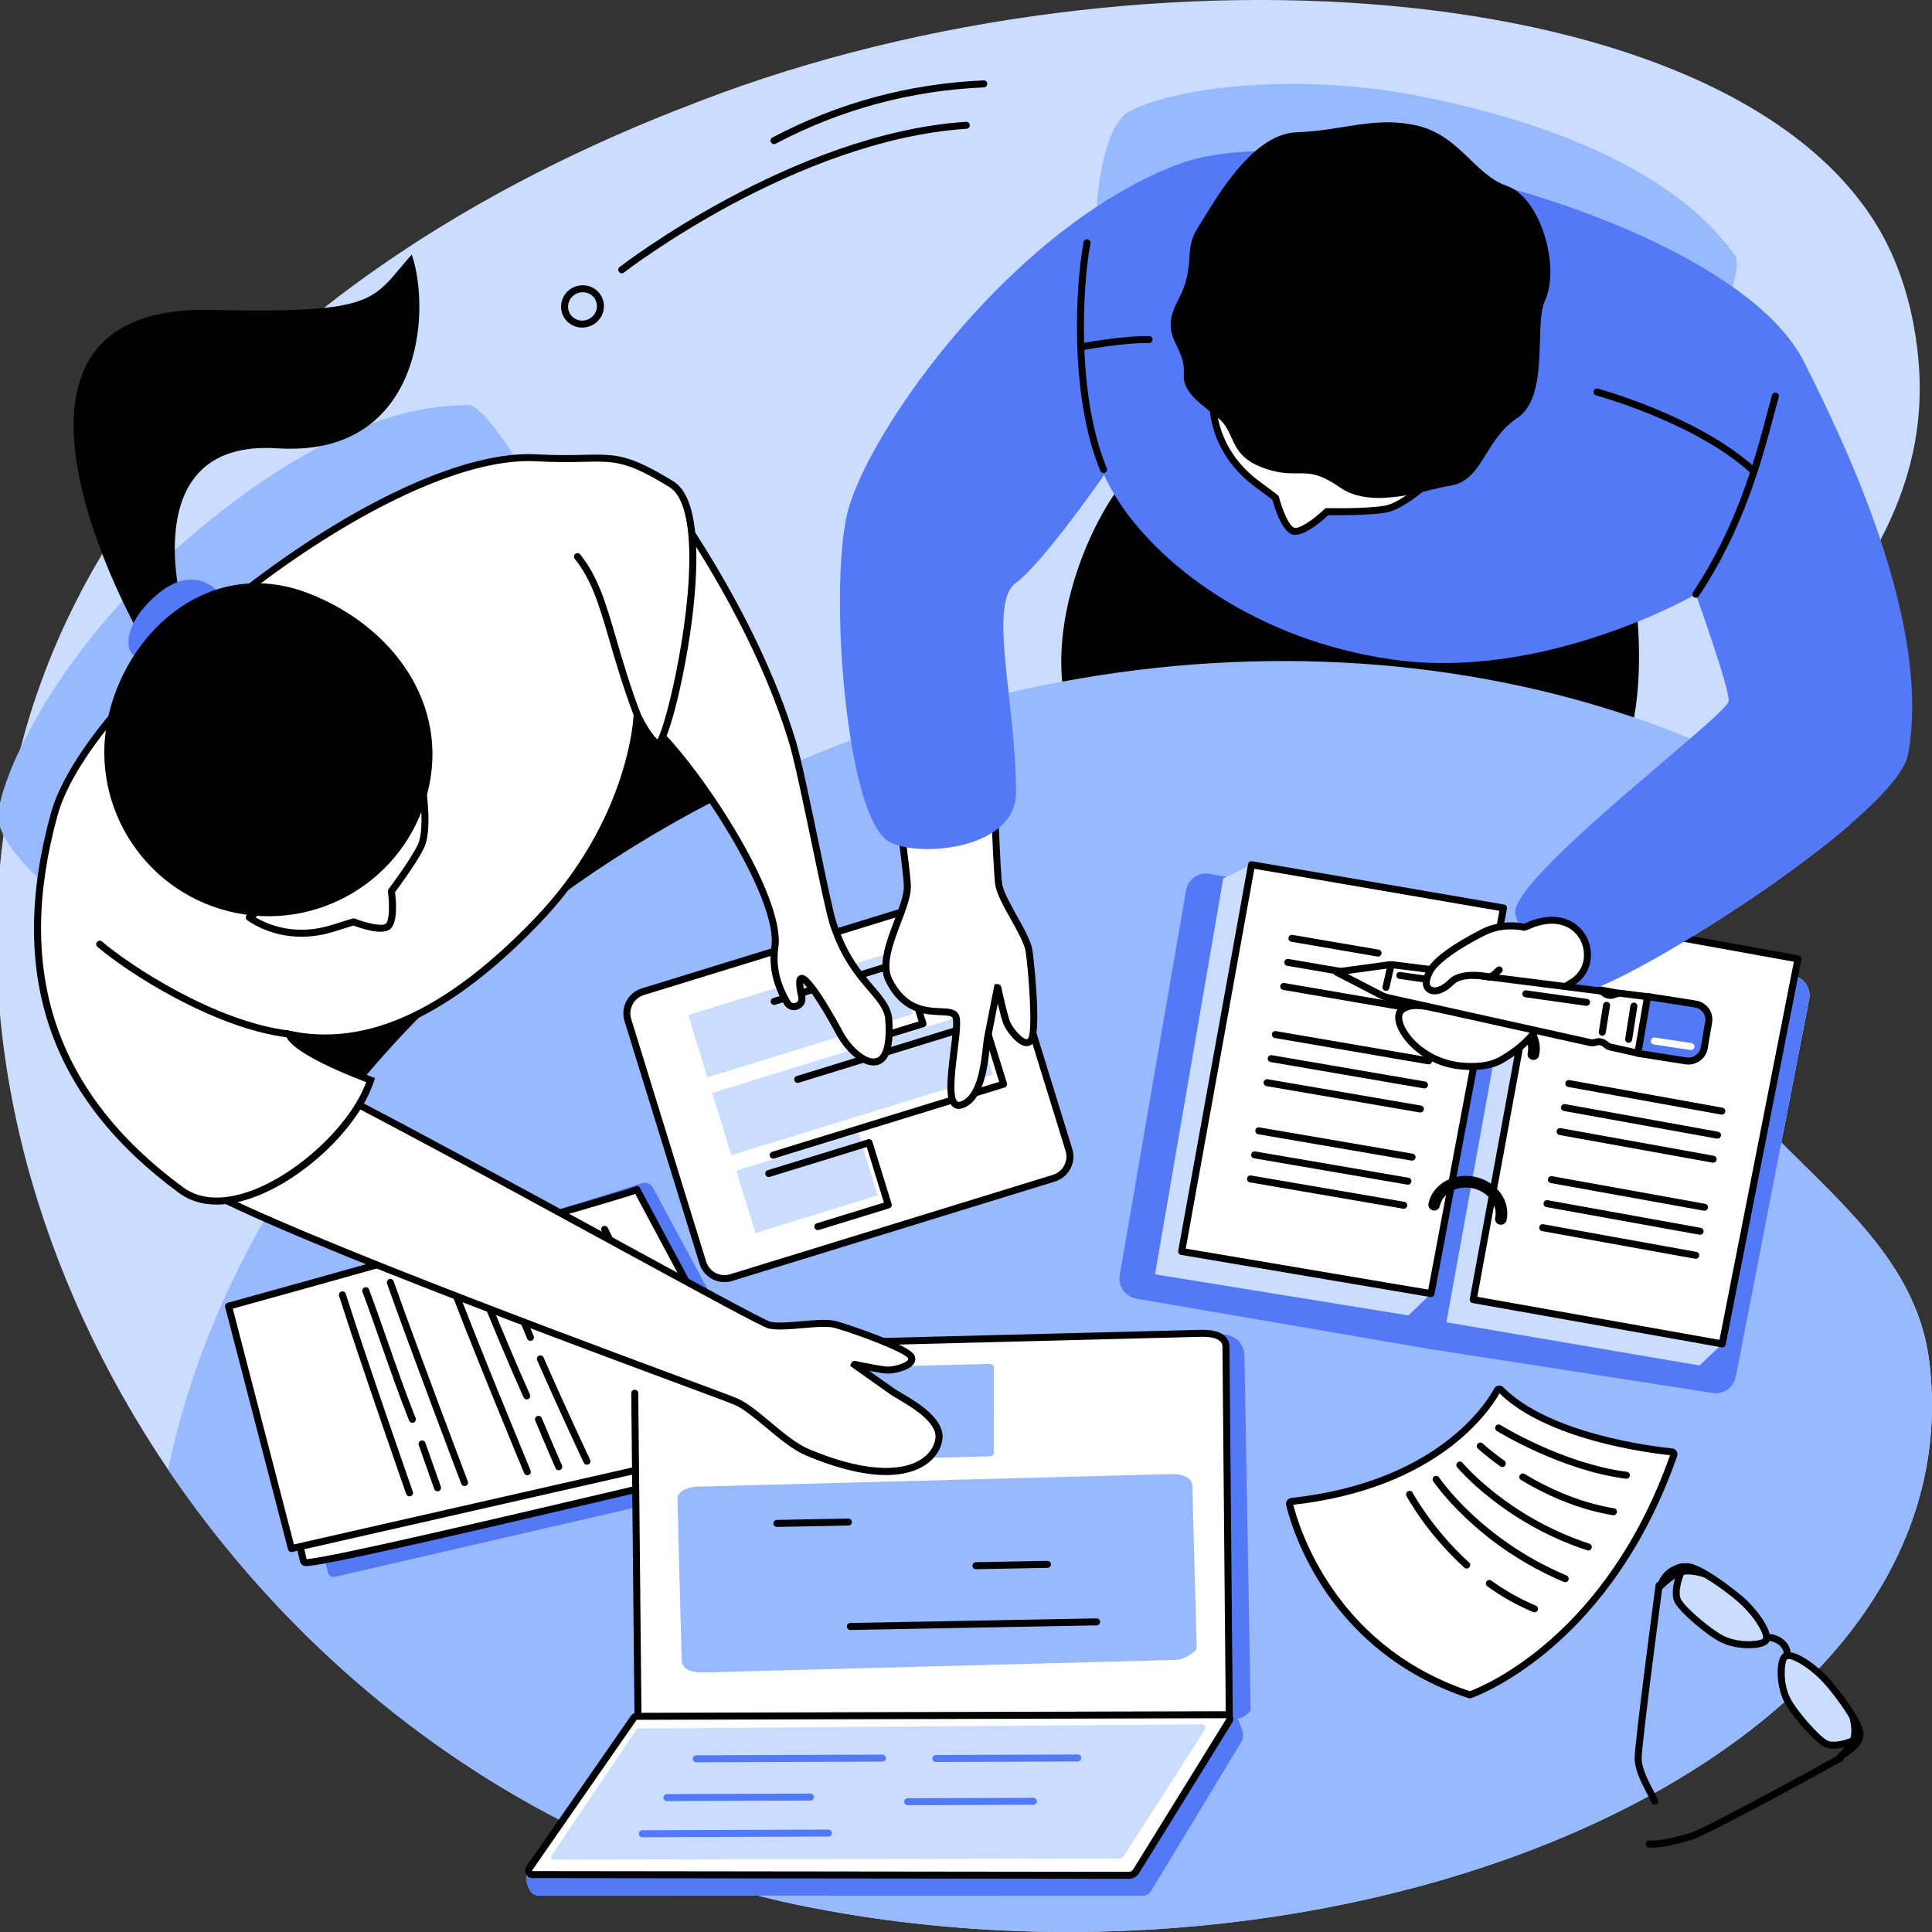 <?xml version="1.0" encoding="UTF-8"?> <svg xmlns="http://www.w3.org/2000/svg" width="560" height="560" viewBox="0 0 560 560" fill="none"><rect x="0" y="0" width="560" height="560" fill="#333333" stroke="none"/><g clip-path="url(#clip0_6690_2)"><g clip-path="url(#clip1_6690_2)"><path d="M233.883 552.68C229.122 551.735 224.4 550.661 219.728 549.458C212.889 547.708 206.155 545.688 199.522 543.411C195.45 542.019 191.412 540.535 187.423 538.946C180.024 536.027 172.775 532.787 165.673 529.246C165.348 529.084 165.017 528.922 164.692 528.753C164.098 528.463 163.51 528.16 162.921 527.863C116.731 504.236 77.318 468.227 48.723 425.955C11.403 370.797 -7.492 304.98 1.016 242.079C2.165 233.554 3.823 225.083 6.007 216.696C6.075 216.432 6.142 216.175 6.209 215.912C6.954 213.075 7.751 210.285 8.602 207.531C13.878 190.461 21.081 174.83 29.636 160.558C47.069 131.444 70.124 107.939 93.884 89.248C138.524 54.103 185.637 35.941 202.577 29.408C333.215 -20.968 508.28 -6.243 546.936 70.612C553.738 84.147 555.355 97.685 555.855 102.195C558.202 123.316 553.278 140.793 545.082 156.476C533.207 179.157 514.475 198.078 500.92 218.847C491.94 232.614 485.237 247.19 484.324 264.21C484.195 266.627 484.183 268.987 484.268 271.27C484.308 272.209 484.363 273.133 484.431 274.051C484.458 274.397 484.486 274.734 484.52 275.07C484.566 275.59 484.621 276.098 484.682 276.609C485.258 281.512 486.333 286.105 487.813 290.45C488.84 293.449 490.065 296.335 491.453 299.11C492.237 300.699 493.083 302.25 493.975 303.777C498.782 311.99 504.977 319.335 511.632 326.33C513.173 327.952 514.741 329.559 516.319 331.147C535.146 350.129 555.882 367.501 559.216 394.653C573.355 509.928 393.288 584.331 233.883 552.671V552.68Z" fill="#CADDFF"></path><path d="M308.151 199.792C304.024 170.396 324.481 134.134 334.916 132.383C345.352 130.633 465.923 147.476 469.982 155.506C474.045 163.535 479.606 203.543 468.793 222.216C457.984 240.889 308.151 199.795 308.151 199.795V199.792Z" fill="black"></path><path d="M106.415 353.042C79.524 340.407 60.329 303.465 64.57 293.78C68.813 284.098 148.905 192.521 157.854 193.518C166.804 194.516 203.373 211.76 213.107 231.017C222.841 250.271 106.412 353.042 106.412 353.042H106.415Z" fill="black"></path><path d="M233.883 552.68C229.122 551.734 224.4 550.66 219.728 549.458L156.11 549.436C154.888 549.436 153.77 548.564 153.249 547.221L152.823 546.092C152.308 544.754 152.477 543.206 153.249 542.12C153.255 541.918 153.316 541.706 153.439 541.526L162.921 527.862C116.731 504.235 77.318 468.227 48.723 425.955C53.944 400.896 63.512 376.363 76.91 353.167C79.521 348.641 82.287 344.164 85.189 339.739C85.541 339.198 85.9 338.659 86.258 338.117C90.722 331.425 95.502 324.864 100.609 318.462C102.233 316.415 103.891 314.389 105.579 312.376C111.241 305.634 117.246 299.083 123.594 292.739C135.218 281.101 147.982 270.171 161.757 260.1C161.763 260.1 161.763 260.094 161.763 260.094C175.701 249.907 190.68 240.607 206.599 232.345C208.471 231.372 210.368 230.414 212.267 229.474C218.441 226.408 224.753 223.498 231.19 220.753C236.254 218.599 241.408 216.539 246.638 214.587C250.296 213.222 253.997 211.906 257.735 210.649C259.999 209.887 262.288 209.137 264.579 208.412C272.248 205.988 279.932 203.84 287.601 201.949C289.191 201.563 290.772 201.184 292.356 200.819C297.537 199.611 302.718 198.531 307.89 197.57C366.381 186.688 423.758 190.997 473.634 207.959C479.167 209.838 484.602 211.876 489.94 214.064C493.653 215.584 497.311 217.179 500.923 218.847C513.442 224.627 525.336 231.277 536.488 238.753C523.583 249.913 505.299 262.523 489.357 272.187L521.157 277.934L520.183 282.87C523.09 283.66 524.944 286.607 524.383 289.679L516.322 331.146C535.149 350.128 555.885 367.501 559.219 394.653C573.358 509.927 393.291 584.331 233.886 552.671L233.883 552.68Z" fill="#99B9FF"></path><path d="M89.846 436.221L95.122 455.975C95.337 456.773 96.146 457.26 96.951 457.073L231.454 426.053C232.455 425.82 232.952 424.691 232.44 423.801C226.208 412.952 195.383 355.649 189.252 344.25C188.637 343.102 187.292 342.564 186.048 342.959L80.686 376.54C79.953 376.773 79.509 377.51 79.641 378.266L89.822 436.093C89.831 436.136 89.84 436.179 89.849 436.221H89.846Z" fill="#5479F7"></path><path d="M82.821 429.651L87.928 452.336C87.986 452.676 88.363 452.948 88.746 452.933C97.267 452.593 182.748 431.937 226.021 421.937C226.245 421.885 226.3 421.64 226.193 421.441L223.631 416.627L82.821 429.648V429.651Z" fill="white"></path><path d="M88.716 453.949C87.848 453.949 87.073 453.33 86.926 452.513L81.831 429.875L83.81 429.431L88.872 451.917C95.867 451.473 146.744 439.505 187.693 429.872C201.385 426.652 214.336 423.605 224.891 421.163L222.734 417.108L224.526 416.156L227.087 420.97C227.296 421.352 227.317 421.817 227.143 422.203C226.974 422.573 226.649 422.836 226.248 422.931C215.537 425.407 202.24 428.534 188.158 431.845C144.63 442.085 95.297 453.688 88.786 453.952C88.761 453.952 88.737 453.952 88.716 453.952V453.949ZM88.915 452.1V452.113C88.915 452.113 88.915 452.106 88.915 452.1ZM225.295 421.918C225.295 421.918 225.295 421.922 225.298 421.925V421.918H225.295Z" fill="black"></path><path d="M223.631 416.631C221.814 413.822 202.411 378.26 184.613 344.807C181.384 346.27 121.541 363.309 66.251 378.606L84.472 448.86C84.472 448.86 143.132 435.53 223.49 417.243C223.781 417.176 223.806 416.894 223.634 416.631H223.631Z" fill="white"></path><path d="M84.469 449.873C84.016 449.873 83.605 449.57 83.489 449.114L65.268 378.86C65.13 378.324 65.446 377.777 65.979 377.63C123.708 361.659 181.158 345.257 184.194 343.883C184.681 343.662 185.257 343.858 185.508 344.33C203.864 378.829 222.783 413.451 224.483 416.08C224.768 416.521 224.829 417.019 224.655 417.448C224.492 417.846 224.149 418.13 223.711 418.228C143.356 436.515 84.696 449.845 84.696 449.845C84.619 449.864 84.546 449.87 84.469 449.87V449.873ZM67.483 379.316L85.204 447.654C93.069 445.867 148.427 433.287 222.345 416.465C218.849 410.52 200.273 376.39 184.133 346.068C175.683 348.969 117.795 365.395 67.48 379.319L67.483 379.316Z" fill="black"></path><path d="M134.648 430.747C134.238 430.747 133.855 430.499 133.699 430.092C133.552 429.703 118.928 391.17 112.188 372.045C112.001 371.518 112.279 370.94 112.806 370.753C113.336 370.57 113.912 370.845 114.099 371.371C120.834 390.473 135.448 428.987 135.595 429.373C135.794 429.896 135.531 430.48 135.007 430.679C134.887 430.725 134.768 430.747 134.648 430.747Z" fill="black"></path><path d="M119.522 412.423C119.118 412.423 118.735 412.181 118.579 411.783C115.631 404.332 112.718 396.002 110.147 388.652C108.315 383.407 106.581 378.455 105.07 374.48C104.871 373.957 105.135 373.372 105.659 373.174C106.183 372.978 106.768 373.238 106.967 373.761C108.49 377.764 110.227 382.73 112.062 387.988C114.626 395.32 117.531 403.628 120.463 411.039C120.668 411.56 120.414 412.15 119.893 412.355C119.771 412.404 119.645 412.426 119.519 412.426L119.522 412.423Z" fill="black"></path><path d="M126.821 432.264C126.404 432.264 126.012 432.004 125.865 431.588C125.865 431.588 123.76 425.661 121.382 418.87C121.198 418.344 121.477 417.766 122.004 417.579C122.531 417.395 123.11 417.674 123.297 418.2C125.675 424.984 127.78 430.909 127.78 430.909C127.966 431.435 127.691 432.014 127.161 432.203C127.05 432.243 126.934 432.261 126.821 432.261V432.264Z" fill="black"></path><path d="M118.701 433.733C118.281 433.733 117.889 433.473 117.742 433.054C117.61 432.678 104.528 395.252 98.284 375.631C98.115 375.099 98.409 374.529 98.942 374.358C99.476 374.19 100.046 374.483 100.217 375.016C106.452 394.61 119.525 432.007 119.657 432.384C119.841 432.913 119.562 433.488 119.035 433.675C118.925 433.715 118.811 433.733 118.701 433.733Z" fill="black"></path><path d="M184.559 377.427C184.559 377.427 177.849 363.88 174.344 356.778C174.096 356.276 174.304 355.667 174.807 355.422C175.309 355.177 175.916 355.379 176.164 355.884C179.669 362.987 186.379 376.531 186.379 376.531L184.559 377.43V377.427Z" fill="black"></path><path d="M177.702 380.341C177.322 380.341 176.957 380.126 176.783 379.762L166.837 358.755C166.598 358.25 166.816 357.644 167.321 357.405C167.83 357.166 168.434 357.384 168.673 357.889L178.618 378.896C178.857 379.401 178.639 380.007 178.134 380.246C177.993 380.313 177.846 380.344 177.702 380.344V380.341Z" fill="black"></path><path d="M170.391 382.801C170.011 382.801 169.647 382.587 169.472 382.22L159.3 360.609C159.061 360.101 159.279 359.498 159.787 359.26C160.296 359.021 160.899 359.238 161.138 359.746L171.31 381.357C171.549 381.865 171.332 382.467 170.823 382.706C170.682 382.77 170.535 382.801 170.391 382.801Z" fill="black"></path><path d="M170.127 424.547C169.747 424.547 169.383 424.333 169.211 423.969C169.15 423.84 162.995 410.893 155.7 394.282C155.476 393.771 155.709 393.172 156.221 392.948C156.735 392.725 157.333 392.957 157.556 393.468C164.839 410.051 170.979 422.971 171.04 423.099C171.279 423.604 171.065 424.21 170.559 424.449C170.418 424.516 170.271 424.547 170.124 424.547H170.127Z" fill="black"></path><path d="M152.682 405.633C152.296 405.633 151.925 405.412 151.757 405.036C147.737 396.122 143.049 384.778 139.284 375.662C137.77 372.002 136.392 368.66 135.237 365.918C135.019 365.401 135.261 364.808 135.779 364.593C136.297 364.376 136.891 364.618 137.106 365.135C138.261 367.88 139.642 371.225 141.156 374.891C144.915 383.991 149.594 395.32 153.601 404.203C153.831 404.715 153.601 405.314 153.093 405.544C152.958 405.605 152.817 405.633 152.676 405.633H152.682Z" fill="black"></path><path d="M161.962 426.166C161.573 426.166 161.199 425.939 161.031 425.56C161.003 425.499 158.289 419.317 155.154 411.789C154.94 411.272 155.185 410.679 155.7 410.464C156.217 410.25 156.812 410.495 157.026 411.009C160.155 418.519 162.86 424.682 162.887 424.743C163.111 425.254 162.878 425.854 162.367 426.077C162.235 426.135 162.097 426.163 161.959 426.163L161.962 426.166Z" fill="black"></path><path d="M152.851 427.607C152.452 427.607 152.075 427.372 151.913 426.983C151.748 426.582 135.154 386.62 128.033 367.366C127.84 366.84 128.107 366.258 128.634 366.065C129.158 365.87 129.743 366.139 129.936 366.665C137.041 385.883 153.62 425.808 153.785 426.209C153.999 426.726 153.754 427.32 153.237 427.534C153.108 427.586 152.976 427.61 152.847 427.61L152.851 427.607Z" fill="black"></path><path d="M153.748 388.646C153.35 388.646 152.973 388.41 152.811 388.021L143.028 364.495C142.813 363.978 143.058 363.385 143.576 363.17C144.094 362.956 144.688 363.201 144.903 363.718L154.686 387.244C154.9 387.761 154.655 388.355 154.137 388.569C154.012 388.621 153.88 388.646 153.748 388.646Z" fill="black"></path><path d="M309.826 333.289L288.106 262.967C287.037 259.503 283.354 257.56 279.886 258.628L186.335 287.451C182.867 288.519 180.921 292.197 181.991 295.661L203.71 365.983C204.779 369.447 208.462 371.39 211.93 370.322L305.481 341.499C308.95 340.431 310.895 336.753 309.826 333.289Z" fill="white"></path><path d="M209.997 371.629C206.756 371.629 203.747 369.536 202.739 366.283L181.019 295.961C180.422 294.027 180.615 291.974 181.562 290.184C182.508 288.394 184.099 287.081 186.035 286.484L279.586 257.661C283.584 256.431 287.84 258.677 289.075 262.67L310.794 332.992C311.392 334.926 311.199 336.979 310.252 338.769C309.305 340.559 307.715 341.872 305.779 342.469L212.228 371.292C211.486 371.522 210.735 371.629 209.994 371.629H209.997ZM281.823 259.35C281.28 259.35 280.732 259.43 280.186 259.598L186.635 288.421C183.706 289.324 182.058 292.439 182.962 295.365L204.681 365.686C205.585 368.611 208.707 370.258 211.633 369.355L305.184 340.532C306.603 340.094 307.767 339.13 308.463 337.821C309.158 336.511 309.296 335.005 308.861 333.588L287.141 263.267C286.406 260.883 284.2 259.35 281.826 259.35H281.823Z" fill="black"></path><path d="M258.871 275.912L199.476 294.208L205.049 312.259L264.445 293.963L258.871 275.912Z" fill="#CADDFF"></path><path d="M282.227 293.425L206.439 316.77L212.013 334.821L287.801 311.476L282.227 293.425Z" fill="#CADDFF"></path><path d="M248.817 328.42L213.406 339.328L218.98 357.379L254.391 346.471L248.817 328.42Z" fill="#CADDFF"></path><path d="M250.534 302.993C250.099 302.993 249.701 302.715 249.566 302.28C249.401 301.745 249.701 301.179 250.237 301.013L266.261 296.078L261.282 279.963L224.694 291.236C224.155 291.402 223.591 291.102 223.425 290.566C223.26 290.031 223.56 289.465 224.096 289.299L261.653 277.726C262.192 277.561 262.756 277.861 262.921 278.396L268.497 296.448C268.577 296.705 268.549 296.983 268.424 297.219C268.298 297.458 268.084 297.635 267.826 297.715L250.834 302.951C250.733 302.981 250.632 302.996 250.534 302.996V302.993Z" fill="black"></path><path d="M224.118 335.837C223.683 335.837 223.285 335.559 223.15 335.125C222.985 334.589 223.285 334.023 223.821 333.858L289.617 313.584L284.641 297.47L231.511 313.838C230.972 314.004 230.408 313.704 230.243 313.168C230.077 312.633 230.378 312.067 230.914 311.901L285.012 295.233C285.269 295.156 285.548 295.181 285.784 295.306C286.023 295.432 286.201 295.646 286.28 295.903L291.856 313.955C292.022 314.49 291.722 315.056 291.185 315.222L224.418 335.795C224.317 335.825 224.216 335.841 224.118 335.841V335.837Z" fill="black"></path><path d="M237.047 356.557C236.615 356.557 236.214 356.279 236.079 355.844C235.914 355.309 236.214 354.743 236.75 354.578L256.209 348.583L251.23 332.468L223.125 341.128C222.589 341.291 222.022 340.994 221.857 340.458C221.692 339.923 221.992 339.357 222.528 339.191L251.601 330.234C252.14 330.069 252.704 330.369 252.869 330.905L258.445 348.956C258.525 349.213 258.497 349.492 258.372 349.727C258.246 349.966 258.032 350.143 257.774 350.223L237.345 356.518C237.244 356.548 237.142 356.564 237.044 356.564L237.047 356.557Z" fill="black"></path><path d="M317.82 61.221C317.82 61.221 318.868 36.461 327.582 32.122C342.751 24.567 378.132 21.354 410.719 27.712C482.422 41.706 499.386 69.859 502.802 73.871C506.218 77.883 494.594 102.967 494.594 102.967L317.82 61.221Z" fill="#99B9FF"></path><path d="M350.554 253.288C347.365 252.74 344.331 254.879 343.783 258.062L324.557 369.649C324.009 372.834 326.151 375.861 329.34 376.409L413.902 390.929L437.809 268.387C430.765 267.732 350.554 253.285 350.554 253.285V253.288Z" fill="#99B9FF"></path><path d="M524.381 289.688L516.32 331.156L503.152 398.931C502.557 402.175 499.494 404.329 496.307 403.748L413.902 390.935L423.33 342.619L429.902 308.906L432.445 295.876L432.641 294.869L434.847 283.574L435.306 281.203L437.138 271.836L437.754 268.653L437.809 268.39L439.988 268.776L440.447 268.858L441.489 269.042L446.621 269.942L451.511 270.798L459.005 272.114L482.526 276.242L484.683 276.622L519.687 282.77C519.856 282.803 520.018 282.837 520.181 282.886C523.088 283.675 524.942 286.622 524.381 289.695V289.688Z" fill="#99B9FF"></path><path d="M524.38 289.688L516.319 331.156L503.151 398.931C502.557 402.175 499.493 404.329 496.306 403.748L413.901 390.935L329.34 376.412C326.147 375.864 324.003 372.838 324.557 369.649L343.777 258.062C344.331 254.88 347.361 252.741 350.554 253.285C350.554 253.285 352.367 253.61 355.477 254.17C357.236 254.488 359.414 254.88 361.914 255.323C363.275 255.568 364.733 255.831 366.271 256.101C387.412 259.877 423.669 266.306 434.886 267.995C436.068 268.17 436.975 268.298 437.551 268.36H437.557C437.652 268.372 437.732 268.381 437.809 268.387L439.987 268.773L440.447 268.855L441.488 269.039L446.62 269.939L451.51 270.795L459.004 272.111L482.525 276.239L484.682 276.619L519.686 282.766C519.855 282.8 520.017 282.834 520.18 282.883C523.087 283.672 524.941 286.619 524.38 289.692V289.688Z" fill="#5479F7"></path><path d="M408.239 381.278L334.787 369.374L354.558 254.62L362.763 250.642L421.095 341.42L414.793 374.962L408.239 381.278Z" fill="#CADDFF"></path><path d="M362.763 250.642L435.792 263.182L414.793 374.962L342.508 362.743L362.763 250.642Z" fill="white"></path><path d="M414.796 375.974C414.741 375.974 414.683 375.968 414.625 375.959L342.34 363.74C342.073 363.694 341.834 363.544 341.678 363.324C341.522 363.104 341.463 362.828 341.509 362.562L361.764 250.461C361.866 249.913 362.389 249.552 362.935 249.641L435.964 262.181C436.234 262.227 436.47 262.377 436.626 262.6C436.782 262.824 436.841 263.099 436.792 263.365L415.792 375.145C415.7 375.632 415.274 375.971 414.796 375.971V375.974ZM343.688 361.916L413.981 373.799L434.607 264.008L363.584 251.814L343.691 361.916H343.688Z" fill="black"></path><path d="M399.437 277.274C399.379 277.274 399.321 277.268 399.266 277.259L374.308 272.974C373.756 272.879 373.386 272.356 373.481 271.805C373.576 271.255 374.103 270.884 374.651 270.979L399.609 275.263C400.161 275.358 400.531 275.881 400.436 276.432C400.35 276.925 399.922 277.274 399.437 277.274Z" fill="black"></path><path d="M409.419 286.169C409.361 286.169 409.303 286.163 409.248 286.154L373.11 279.948C372.558 279.853 372.187 279.33 372.282 278.779C372.377 278.228 372.911 277.861 373.453 277.953L409.591 284.159C410.142 284.254 410.513 284.777 410.418 285.328C410.332 285.821 409.903 286.169 409.419 286.169Z" fill="black"></path><path d="M416.509 294.566C416.45 294.566 416.392 294.56 416.337 294.551L371.908 286.922C371.357 286.827 370.986 286.304 371.081 285.753C371.176 285.202 371.706 284.832 372.252 284.927L416.68 292.556C417.232 292.651 417.602 293.174 417.507 293.725C417.422 294.217 416.993 294.566 416.509 294.566Z" fill="black"></path><path d="M414.103 308.514C414.045 308.514 413.987 308.508 413.932 308.499L369.503 300.87C368.952 300.775 368.581 300.252 368.676 299.701C368.771 299.15 369.298 298.783 369.846 298.875L414.275 306.504C414.827 306.599 415.197 307.122 415.102 307.673C415.016 308.165 414.588 308.514 414.103 308.514Z" fill="black"></path><path d="M412.902 315.491C412.844 315.491 412.786 315.485 412.731 315.476L368.299 307.847C367.748 307.752 367.377 307.229 367.472 306.678C367.567 306.127 368.094 305.76 368.642 305.852L413.074 313.481C413.625 313.576 413.996 314.099 413.901 314.65C413.815 315.142 413.386 315.491 412.902 315.491Z" fill="black"></path><path d="M411.702 322.465C411.644 322.465 411.586 322.459 411.53 322.45L367.102 314.821C366.55 314.726 366.18 314.203 366.275 313.652C366.37 313.101 366.903 312.734 367.445 312.826L411.874 320.455C412.425 320.55 412.796 321.073 412.701 321.624C412.615 322.117 412.186 322.465 411.702 322.465Z" fill="black"></path><path d="M409.3 336.413C409.242 336.413 409.183 336.407 409.128 336.398L364.697 328.769C364.145 328.674 363.774 328.151 363.869 327.6C363.964 327.05 364.494 326.679 365.04 326.774L409.471 334.403C410.023 334.498 410.394 335.021 410.299 335.572C410.213 336.065 409.784 336.413 409.3 336.413Z" fill="black"></path><path d="M408.096 343.388C408.037 343.388 407.979 343.381 407.924 343.372L363.495 335.743C362.944 335.649 362.573 335.125 362.668 334.574C362.763 334.024 363.293 333.653 363.839 333.748L408.267 341.377C408.819 341.472 409.189 341.995 409.094 342.546C409.009 343.039 408.58 343.388 408.096 343.388Z" fill="black"></path><path d="M406.894 350.365C406.836 350.365 406.778 350.359 406.723 350.349L362.294 342.72C361.743 342.626 361.372 342.102 361.467 341.552C361.562 341.001 362.089 340.63 362.637 340.725L407.066 348.354C407.617 348.449 407.988 348.972 407.893 349.523C407.807 350.016 407.378 350.365 406.894 350.365Z" fill="black"></path><path d="M492.593 395.795L419.245 383.267L440 268.684L447.595 264.648L505.789 356.047L499.202 389.534L492.593 395.795Z" fill="#CADDFF"></path><path d="M521.155 277.941L520.18 282.88L511.632 326.34L505.789 356.044L499.202 389.534L427.024 376.7L432.705 345.778L440.447 303.603L441.495 297.881L441.568 297.477L443.275 288.202L443.909 284.716L445.034 278.602L446.621 269.936L447.163 266.998L447.595 264.648L484.272 271.276L489.355 272.194L521.155 277.941Z" fill="white"></path><path d="M499.205 390.547C499.147 390.547 499.085 390.541 499.027 390.532L426.846 377.697C426.58 377.652 426.344 377.499 426.191 377.278C426.038 377.058 425.976 376.782 426.025 376.516L446.599 264.461C446.7 263.91 447.233 263.546 447.779 263.647L521.338 276.94C521.605 276.989 521.841 277.142 521.994 277.366C522.147 277.589 522.205 277.864 522.15 278.131L500.198 389.724C500.103 390.207 499.68 390.541 499.205 390.541V390.547ZM428.204 375.883L498.399 388.365L519.959 278.758L448.41 265.826L428.204 375.883Z" fill="black"></path><path d="M484.692 291.721C484.63 291.721 484.572 291.715 484.511 291.705L459.593 287.207C459.041 287.106 458.677 286.58 458.775 286.029C458.876 285.478 459.406 285.117 459.954 285.212L484.872 289.71C485.424 289.811 485.789 290.338 485.69 290.888C485.602 291.378 485.173 291.721 484.692 291.721Z" fill="black"></path><path d="M494.597 300.699C494.535 300.699 494.477 300.693 494.416 300.684L458.33 294.169C457.779 294.068 457.414 293.542 457.512 292.991C457.613 292.44 458.143 292.079 458.692 292.174L494.777 298.689C495.329 298.79 495.693 299.316 495.595 299.867C495.507 300.357 495.078 300.699 494.6 300.699H494.597Z" fill="black"></path><path d="M499.091 323.084C499.03 323.084 498.971 323.078 498.91 323.068L454.546 315.06C453.994 314.959 453.63 314.433 453.728 313.882C453.829 313.331 454.356 312.97 454.907 313.065L499.272 321.073C499.823 321.174 500.188 321.701 500.09 322.251C500.001 322.741 499.572 323.084 499.094 323.084H499.091Z" fill="black"></path><path d="M497.829 330.049C497.768 330.049 497.71 330.042 497.648 330.033L453.284 322.025C452.733 321.924 452.368 321.398 452.466 320.847C452.567 320.296 453.097 319.935 453.646 320.03L498.01 328.038C498.561 328.139 498.926 328.665 498.828 329.216C498.739 329.706 498.31 330.049 497.832 330.049H497.829Z" fill="black"></path><path d="M496.567 337.013C496.505 337.013 496.447 337.007 496.386 336.998L452.021 328.99C451.47 328.889 451.105 328.362 451.203 327.812C451.305 327.261 451.835 326.9 452.383 326.995L496.747 335.003C497.299 335.104 497.663 335.63 497.565 336.181C497.477 336.671 497.048 337.013 496.57 337.013H496.567Z" fill="black"></path><path d="M494.045 350.94C493.984 350.94 493.926 350.934 493.864 350.925L449.5 342.917C448.949 342.816 448.584 342.289 448.682 341.738C448.783 341.188 449.316 340.827 449.862 340.921L494.226 348.93C494.777 349.031 495.142 349.557 495.044 350.108C494.955 350.597 494.526 350.94 494.048 350.94H494.045Z" fill="black"></path><path d="M492.782 357.905C492.721 357.905 492.663 357.898 492.602 357.889L448.237 349.881C447.686 349.78 447.321 349.254 447.419 348.703C447.52 348.152 448.05 347.791 448.599 347.886L492.963 355.894C493.515 355.995 493.879 356.521 493.781 357.072C493.692 357.562 493.263 357.905 492.785 357.905H492.782Z" fill="black"></path><path d="M491.524 364.87C491.462 364.87 491.404 364.864 491.343 364.854L446.979 356.846C446.427 356.745 446.062 356.219 446.16 355.668C446.262 355.117 446.792 354.753 447.34 354.851L491.704 362.859C492.256 362.96 492.62 363.487 492.522 364.037C492.434 364.527 492.005 364.87 491.527 364.87H491.524Z" fill="black"></path><path d="M435.039 354.997C434.923 354.997 434.803 354.985 434.684 354.96C433.77 354.765 433.188 353.868 433.384 352.956C433.767 351.172 433.323 349.308 432.134 347.714C430.897 346.053 429.015 344.88 426.834 344.415C422.416 343.473 418.163 345.771 417.358 349.538C417.161 350.45 416.261 351.034 415.351 350.835C414.438 350.64 413.856 349.743 414.052 348.831C415.247 343.243 421.295 339.782 427.542 341.11C430.526 341.747 433.121 343.378 434.849 345.698C436.626 348.084 437.282 350.915 436.693 353.663C436.525 354.456 435.823 355 435.042 355L435.039 354.997Z" fill="black"></path><path d="M444.463 307.235C444.346 307.235 444.227 307.223 444.107 307.195C443.194 306.999 442.612 306.103 442.808 305.191C443.191 303.407 442.747 301.543 441.558 299.949C440.32 298.287 438.436 297.115 436.258 296.65C431.84 295.708 427.587 298.006 426.781 301.773C426.585 302.685 425.685 303.269 424.775 303.07C423.862 302.874 423.279 301.978 423.476 301.066C424.67 295.478 430.721 292.014 436.966 293.345C439.95 293.982 442.545 295.613 444.273 297.932C446.05 300.319 446.705 303.147 446.117 305.895C445.949 306.687 445.247 307.232 444.466 307.232L444.463 307.235Z" fill="black"></path><path d="M289.268 170.721C285.83 172.128 288.53 251.599 289.51 256.56C290.487 261.517 297.546 270.881 298.263 275.551C298.977 280.221 300.684 299.141 298.797 301.602C296.909 304.062 292.614 298.594 291.762 296.363C290.993 294.352 289.498 287.602 289.21 286.289C289.198 286.24 289.127 286.237 289.118 286.286C288.802 287.865 286.869 297.504 286.256 300.791C285.588 304.374 285.389 318.184 278.649 320.287C271.908 322.389 278.817 297.703 276.961 294.478C275.104 291.252 264.111 297.103 257.64 284.07C254.022 276.781 263.029 263.923 263.02 256.952C263.011 249.981 248.752 156.155 256.537 141.87C264.322 127.589 292.712 169.313 289.274 170.724L289.268 170.721Z" fill="white"></path><path d="M277.885 321.425C277.119 321.425 276.568 321.128 276.206 320.825C273.912 318.91 274.451 313.059 275.539 304.353C276.01 300.58 276.596 295.885 276.075 294.983C275.735 294.395 274.184 294.328 272.542 294.254C268.072 294.059 261.316 293.765 256.724 284.517C254.328 279.691 256.926 272.849 259.221 266.811C260.651 263.047 261.999 259.495 261.996 256.949C261.996 255.412 261.24 249.2 260.192 240.605C256.448 209.875 249.481 152.675 255.636 141.38C257.168 138.571 259.588 137.421 262.637 138.042C273.189 140.205 290.046 164.42 290.551 169.821C290.649 170.865 290.187 171.342 289.847 171.55C288.961 173.181 288.226 185.024 288.765 213.602C289.148 233.836 290.037 254.023 290.499 256.358C290.95 258.647 292.898 262.138 294.782 265.517C296.884 269.284 298.867 272.843 299.259 275.392C299.599 277.604 302.013 299.059 299.593 302.211C298.995 302.988 298.144 303.34 297.181 303.202C294.458 302.804 291.477 298.477 290.803 296.718C290.374 295.598 289.755 293.174 289.215 290.91C288.232 295.836 287.546 299.34 287.242 300.968C287.135 301.537 287.037 302.446 286.921 303.496C286.308 309.019 285.171 319.304 278.942 321.245C278.55 321.367 278.198 321.416 277.882 321.416L277.885 321.425ZM261.086 139.905C259.506 139.905 258.317 140.71 257.422 142.354C251.576 153.079 258.758 212.032 262.211 240.363C263.305 249.353 264.028 255.293 264.031 256.949C264.034 259.868 262.618 263.589 261.12 267.53C258.972 273.179 256.543 279.581 258.543 283.617C262.6 291.791 268.4 292.045 272.634 292.229C274.944 292.33 276.942 292.418 277.836 293.97C278.654 295.393 278.284 298.765 277.555 304.601C276.893 309.904 275.891 317.915 277.512 319.268C277.591 319.335 277.781 319.491 278.345 319.314C283.308 317.768 284.35 308.34 284.911 303.276C285.036 302.14 285.134 301.247 285.257 300.601C285.646 298.526 286.654 293.41 288.1 286.2L288.287 285.273L289.157 285.233H289.163C289.663 285.233 290.101 285.585 290.205 286.075C291.002 289.707 292.135 294.493 292.711 295.999C293.382 297.752 295.993 300.984 297.488 301.201C297.684 301.228 297.825 301.204 297.996 300.984C299.424 299.12 298.183 281.693 297.267 275.701C296.933 273.513 294.945 269.951 293.024 266.505C290.971 262.827 289.035 259.354 288.523 256.753C288.027 254.234 287.098 233.239 286.728 212.323C286.069 175.268 287.515 170.794 288.551 169.965C288.296 166.666 273.572 143.78 263.207 140.291C262.435 140.031 261.736 139.899 261.096 139.899L261.086 139.905Z" fill="black"></path><path d="M553.076 218.642C552.185 223.532 545.711 230.772 536.486 238.756C523.581 249.916 505.296 262.527 489.355 272.191C487.719 273.185 486.101 274.149 484.52 275.077C483.849 275.468 483.181 275.86 482.525 276.239C474.229 281.028 466.976 284.737 462.062 286.622C461.933 286.677 461.805 286.723 461.676 286.772C461.547 286.821 461.419 286.867 461.296 286.907C458.793 287.813 456.988 288.189 456.063 287.92C454.982 287.608 453.952 287.164 452.966 286.616C452.457 286.332 451.958 286.016 451.476 285.671C448.995 283.92 446.844 281.457 445.03 278.605C444.01 277.004 443.097 275.282 442.285 273.498C441.691 272.188 441.148 270.835 440.661 269.48C440.606 269.317 440.554 269.161 440.499 269.005C440.477 268.95 440.459 268.904 440.444 268.855C440.404 268.739 440.361 268.626 440.327 268.51C439.935 267.353 439.589 266.193 439.279 265.045C437.331 257.79 471.612 229.922 489.934 214.067C496.533 208.36 501.059 204.204 501.086 203.139C501.181 199.094 491.542 172.245 491.542 172.245C491.542 172.245 485.117 175.966 474.688 180.189C458.012 186.958 431.102 195.021 403.923 191.211C363.615 185.559 334.784 163.046 322.97 143.275C321.833 141.368 320.853 139.492 320.035 137.662C320.035 137.662 302.66 162.81 294.391 169.01C289.299 172.826 290.638 185.342 292.347 200.823C293.334 209.792 294.452 219.762 294.504 229.612C294.532 234.481 292.145 238.123 288.545 240.724C281.296 245.978 269.123 247.024 261.792 245.412C259.965 245.02 258.437 244.454 257.361 243.75C252.628 240.635 248.988 228.991 246.629 214.59C242.949 192.218 242.348 163.214 245.474 149.3C249.742 130.278 279.739 85.05 317.89 59.902C325.599 54.81 333.648 50.541 341.883 47.481C347.665 45.333 355.171 44.145 363.848 43.821C384.709 43.032 412.33 47.206 438.847 54.877C462.773 61.799 485.81 71.582 502.195 83.137C511.813 89.918 519.135 97.315 523.026 105.103C528.661 116.41 538.054 135.453 545.074 156.479C551.952 177.101 556.545 199.626 553.067 218.642H553.076Z" fill="#5479F7"></path><path d="M491.548 173.261C491.355 173.261 491.159 173.206 490.988 173.092C490.522 172.783 490.393 172.153 490.703 171.688C503.549 152.366 508.635 133.241 512.346 119.277C512.787 117.613 513.21 116.031 513.617 114.549C513.764 114.011 514.328 113.693 514.864 113.84C515.403 113.989 515.722 114.546 515.575 115.085C515.168 116.563 514.751 118.136 514.31 119.798C510.56 133.899 505.428 153.211 492.397 172.811C492.201 173.105 491.879 173.264 491.552 173.264L491.548 173.261Z" fill="black"></path><path d="M319.866 137.111C319.468 137.111 319.091 136.876 318.929 136.484C309.866 114.598 311.747 82.372 314.079 70.193C314.183 69.642 314.719 69.284 315.265 69.388C315.816 69.492 316.175 70.025 316.07 70.572C313.776 82.556 311.916 114.246 320.801 135.707C321.015 136.224 320.77 136.818 320.253 137.029C320.127 137.081 319.995 137.105 319.866 137.105V137.111Z" fill="black"></path><path d="M508.148 137.408C507.903 137.408 507.658 137.32 507.462 137.142C491.472 122.484 462.902 114.678 462.617 114.601C462.074 114.458 461.756 113.901 461.9 113.359C462.044 112.817 462.605 112.496 463.144 112.643C463.435 112.723 492.477 120.651 508.835 135.646C509.248 136.025 509.276 136.665 508.896 137.078C508.697 137.295 508.421 137.405 508.148 137.405V137.408Z" fill="black"></path><path d="M313.249 101.578C312.768 101.578 312.342 101.238 312.253 100.748C312.152 100.198 312.517 99.671 313.068 99.567C313.583 99.472 325.786 97.236 333.075 97.407C333.636 97.419 334.08 97.884 334.068 98.444C334.055 99.004 333.611 99.445 333.029 99.436C325.958 99.264 313.558 101.538 313.436 101.562C313.375 101.575 313.313 101.578 313.252 101.578H313.249Z" fill="black"></path><path d="M419.913 287.063C418.66 287.767 423.1 293.321 421.648 293.187C415.881 292.654 410.241 290.013 406.54 292.513C402.37 295.329 410.173 307.826 423.682 308.998C430.741 309.61 434.047 307.86 435.367 307.092C450.15 298.474 447.053 289.563 455.264 284.995C466.468 278.761 457.396 257.383 437.613 271.414C434.604 273.547 433.302 282.577 429.889 283.737C426.55 284.872 422.328 285.705 419.913 287.063Z" fill="white"></path><path d="M426.513 310.139C425.615 310.139 424.647 310.1 423.599 310.008C412.799 309.071 405.899 301.455 404.637 296.601C404.07 294.429 404.56 292.633 405.973 291.675C408.88 289.71 412.615 290.484 416.571 291.307C417.87 291.577 419.205 291.852 420.544 292.039C420.385 291.718 420.201 291.372 420.054 291.093C418.997 289.098 417.903 287.033 419.417 286.182C421.099 285.236 423.446 284.572 425.931 283.868C427.159 283.523 428.428 283.161 429.564 282.776C430.977 282.295 432.181 279.428 433.244 276.897C434.359 274.244 435.41 271.735 437.028 270.587C446.201 264.082 452.338 265.505 455.181 266.934C458.775 268.739 461.06 272.414 461.146 276.524C461.229 280.459 459.216 283.957 455.76 285.879C452.5 287.694 451.192 290.203 449.534 293.382C447.322 297.624 444.571 302.902 435.885 307.967C434.895 308.542 432.159 310.139 426.516 310.139H426.513ZM410.513 292.464C409.217 292.464 408.071 292.703 407.109 293.352C406.206 293.964 406.402 295.328 406.601 296.09C407.762 300.555 414.377 307.171 423.774 307.988C430.774 308.594 433.851 306.804 434.859 306.216C443.039 301.449 445.533 296.666 447.733 292.446C449.403 289.242 450.98 286.219 454.773 284.11C457.601 282.537 459.185 279.786 459.118 276.567C459.047 273.21 457.191 270.214 454.268 268.745C450.067 266.634 444.363 267.873 438.201 272.24C437.055 273.054 436.069 275.404 435.113 277.681C433.765 280.891 432.493 283.92 430.217 284.695C429.034 285.095 427.735 285.463 426.482 285.818C424.383 286.411 422.214 287.023 420.737 287.77C420.894 288.345 421.497 289.49 421.843 290.145C422.738 291.837 423.28 292.856 422.741 293.664C422.487 294.043 422.043 294.245 421.552 294.196C419.705 294.025 417.9 293.652 416.157 293.29C414.089 292.862 412.177 292.464 410.51 292.464H410.513Z" fill="black"></path><path d="M474.845 305.283L477.832 288.933L469.814 287.929C469.373 287.874 468.922 287.923 468.503 288.073L467.743 288.345C466.787 288.688 465.714 288.492 464.955 287.837C464.541 287.482 464.029 287.256 463.481 287.185L403.889 279.673C403.399 279.611 402.9 279.614 402.41 279.682L387.345 281.747L400.256 288.428C400.957 288.792 401.708 289.064 402.486 289.235L460.935 302.201C461.434 302.311 461.955 302.287 462.439 302.125L462.562 302.085C463.493 301.776 464.523 301.975 465.264 302.602L465.638 302.92C465.981 303.211 466.392 303.413 466.836 303.511L474.845 305.286V305.283Z" fill="white"></path><path d="M474.845 306.296C474.771 306.296 474.698 306.287 474.624 306.271L466.618 304.493C466.015 304.359 465.451 304.08 464.985 303.686L464.612 303.37C464.14 302.972 463.478 302.847 462.884 303.043L462.764 303.083C462.102 303.3 461.395 303.337 460.721 303.187L402.272 290.221C401.411 290.031 400.578 289.728 399.796 289.324L386.885 282.644C386.493 282.442 386.276 282.008 386.352 281.573C386.429 281.139 386.775 280.802 387.213 280.741L402.281 278.675C402.857 278.599 403.445 278.593 404.024 278.666L463.619 286.182C464.366 286.277 465.062 286.583 465.629 287.072C466.113 287.491 466.799 287.611 467.412 287.393L468.172 287.121C468.739 286.919 469.354 286.849 469.952 286.925L477.97 287.929C478.246 287.963 478.497 288.11 478.662 288.336C478.828 288.559 478.892 288.844 478.843 289.116L475.853 305.466C475.804 305.739 475.644 305.978 475.415 306.127C475.246 306.238 475.053 306.296 474.854 306.296H474.845ZM463.447 300.925C464.345 300.925 465.227 301.237 465.923 301.825L466.297 302.14C466.514 302.324 466.778 302.452 467.057 302.517L474.036 304.065L476.643 289.802L469.688 288.93C469.407 288.896 469.112 288.927 468.846 289.021L468.086 289.294C466.784 289.759 465.332 289.493 464.293 288.599C464.03 288.373 463.705 288.229 463.355 288.186L403.761 280.67C403.356 280.618 402.946 280.621 402.544 280.677L390.648 282.308L400.718 287.519C401.343 287.843 402.011 288.085 402.704 288.238L461.153 301.204C461.474 301.274 461.808 301.256 462.121 301.155L462.24 301.115C462.632 300.986 463.04 300.922 463.444 300.922L463.447 300.925Z" fill="black"></path><path d="M401.732 287.194C401.659 287.194 401.582 287.185 401.506 287.17C400.96 287.045 400.617 286.503 400.74 285.958L402.201 279.532C402.324 278.987 402.863 278.641 403.414 278.767C403.96 278.892 404.303 279.434 404.18 279.979L402.719 286.405C402.612 286.876 402.195 287.194 401.729 287.194H401.732Z" fill="black"></path><path d="M491.426 291.022L477.559 288.834L474.753 305.31L488.62 307.498C491.16 307.899 493.562 306.222 493.982 303.753L495.265 296.219C495.685 293.749 493.966 291.423 491.426 291.022Z" fill="#5479F7"></path><path d="M489.367 308.569C489.067 308.569 488.764 308.545 488.461 308.499L474.594 306.311C474.327 306.268 474.085 306.121 473.929 305.901C473.769 305.681 473.708 305.408 473.754 305.139L476.561 288.663C476.652 288.115 477.173 287.745 477.719 287.834L491.586 290.022C493.105 290.261 494.432 291.072 495.314 292.302C496.172 293.495 496.509 294.946 496.264 296.39L494.98 303.924C494.518 306.635 492.097 308.569 489.367 308.569ZM475.923 304.469L488.776 306.498C490.764 306.807 492.652 305.506 492.98 303.584L494.263 296.05C494.417 295.148 494.205 294.236 493.666 293.486C493.099 292.7 492.247 292.179 491.267 292.026L478.39 289.994L475.923 304.472V304.469Z" fill="black"></path><path d="M472.079 302.257C472.027 302.257 471.974 302.254 471.919 302.244C471.365 302.159 470.988 301.638 471.074 301.088L472.584 291.476C472.67 290.925 473.188 290.546 473.742 290.631C474.297 290.717 474.674 291.237 474.588 291.788L473.077 301.4C473.001 301.899 472.569 302.257 472.076 302.257H472.079Z" fill="black"></path><path d="M464.428 300.215C464.376 300.215 464.321 300.212 464.269 300.203C463.714 300.114 463.337 299.597 463.426 299.043L464.67 291.228C464.759 290.677 465.274 290.3 465.831 290.386C466.386 290.475 466.763 290.992 466.674 291.546L465.43 299.361C465.35 299.86 464.918 300.215 464.428 300.215Z" fill="black"></path><path d="M459.863 291.546C459.817 291.546 459.768 291.543 459.719 291.537L442.13 289.064C441.575 288.988 441.189 288.474 441.266 287.92C441.342 287.366 441.857 286.983 442.411 287.057L460.001 289.529C460.555 289.606 460.941 290.12 460.865 290.674C460.794 291.179 460.359 291.546 459.863 291.546Z" fill="black"></path><path d="M416.356 285.27C416.307 285.27 416.258 285.267 416.209 285.26L405.608 283.734C405.054 283.654 404.668 283.14 404.75 282.586C404.83 282.032 405.348 281.643 405.899 281.729L416.5 283.256C417.055 283.336 417.441 283.85 417.358 284.404C417.285 284.909 416.853 285.273 416.356 285.273V285.27Z" fill="black"></path><path d="M490.137 304.356C490.088 304.356 490.035 304.353 489.983 304.343L479.361 302.743C478.807 302.66 478.427 302.143 478.509 301.589C478.592 301.035 479.104 300.653 479.664 300.739L490.287 302.339C490.841 302.422 491.221 302.939 491.138 303.493C491.062 303.995 490.63 304.356 490.137 304.356Z" fill="white"></path><path d="M444.905 270.606L442.086 269.425C442.086 269.425 435.915 267.136 429.711 270.337C425.021 272.757 417.673 276.861 414.867 280.866C414.135 281.913 412.603 285.046 414.006 286.485C415.403 287.917 418.718 286.427 421.408 284.015C424.895 280.888 433.988 282.663 433.988 282.663L444.905 270.606Z" fill="white"></path><path d="M415.842 288.226H415.82C414.812 288.22 413.933 287.862 413.277 287.192C411.326 285.19 413.161 281.527 414.031 280.285C416.249 277.118 421.225 273.571 429.243 269.437C435.729 266.095 441.811 267.738 442.065 267.809C442.604 267.959 442.92 268.519 442.767 269.057C442.616 269.596 442.056 269.911 441.517 269.758C441.425 269.734 435.904 268.277 430.171 271.233C422.561 275.159 417.689 278.593 415.691 281.445C414.935 282.525 413.936 284.964 414.726 285.775C415.002 286.056 415.361 286.197 415.826 286.197H415.839C416.994 286.197 418.526 285.349 419.938 283.926C423.471 280.374 431.507 282.099 431.847 282.173C432.392 282.292 432.739 282.834 432.619 283.382C432.497 283.926 431.954 284.269 431.409 284.153C429.39 283.709 423.654 283.06 421.375 285.352C419.537 287.204 417.57 288.22 415.835 288.22L415.842 288.226Z" fill="black"></path><path d="M431.632 284.181C431.114 284.181 430.67 283.783 430.624 283.256C430.575 282.7 430.986 282.207 431.543 282.158C432.03 282.115 432.609 281.537 433.078 281.075C433.397 280.759 433.697 280.46 434.022 280.261C434.5 279.97 435.125 280.123 435.416 280.6C435.707 281.078 435.557 281.702 435.076 281.993C434.956 282.066 434.711 282.311 434.509 282.51C433.847 283.168 432.943 284.07 431.724 284.178C431.693 284.178 431.663 284.181 431.632 284.181Z" fill="black"></path><path d="M351.508 116.694C351.597 121.101 353.199 132.13 364.646 140.493C368.27 143.14 369.738 144.312 369.738 144.312C369.738 144.312 371.849 152.66 374.698 153.875C377.547 155.09 384.613 148.293 384.613 148.293C384.613 148.293 396.12 148.559 401.706 147.537C407.294 146.518 416.323 137.723 416.323 137.723L351.508 116.694Z" fill="white"></path><path d="M375.424 155.022C375.019 155.022 374.642 154.955 374.299 154.808C371.343 153.547 369.382 146.928 368.843 144.896C368.276 144.456 366.765 143.296 364.048 141.31C352.093 132.576 350.588 121.202 350.496 116.716C350.49 116.388 350.643 116.076 350.907 115.884C351.17 115.688 351.51 115.633 351.826 115.734L416.641 136.763C416.978 136.873 417.236 137.151 417.315 137.497C417.395 137.843 417.291 138.204 417.037 138.452C416.66 138.819 407.719 147.473 401.895 148.538C396.809 149.465 387.17 149.355 385.013 149.318C383.436 150.796 378.644 155.022 375.43 155.022H375.424ZM352.595 118.114C352.987 122.959 355.141 132.298 365.242 139.676C368.843 142.305 370.31 143.474 370.368 143.522C370.54 143.66 370.665 143.853 370.718 144.067C371.545 147.332 373.447 152.247 375.093 152.948C376.432 153.517 380.727 150.625 383.904 147.568C384.1 147.381 384.376 147.277 384.63 147.283C384.747 147.289 396.098 147.534 401.518 146.546C405.559 145.808 411.742 140.539 414.365 138.161L352.592 118.117L352.595 118.114Z" fill="black"></path><path d="M343.127 108.457C343.792 100.023 335.695 97.942 341.314 87.345C346.93 76.748 342.8 72.846 347.178 66.04C351.556 59.235 362.39 38.799 375.831 38.343C389.272 37.887 398.776 33.508 410.988 36.474C423.201 39.436 427.355 50.642 436.871 53.925C446.391 57.209 452.448 77.268 447.763 87.275C444.608 94.016 449.277 114.926 439.73 121.217C430.067 127.585 429.904 139.569 419.898 140.872C414.19 141.616 397.985 148.002 388.42 141.295C378.475 134.321 376.958 139.116 367.182 135.976C357.54 132.882 358.039 127.57 355.067 123.286C352.095 119.005 342.588 115.336 343.13 108.454L343.127 108.457Z" fill="black"></path><path d="M17.497 260.204C17.497 260.204 -2.044 244.931 -0.503 235.332C2.184 218.614 20.174 188.016 44.33 165.264C97.481 115.201 130.273 117.823 135.531 117.386C140.788 116.948 154.429 140.995 154.429 140.995L17.497 260.204Z" fill="#99B9FF"></path><path d="M353.782 386.777L196.614 411.169C195.379 411.2 193.336 412.108 191.874 413.085C190.866 413.758 186.362 419.655 186.362 419.655C186.362 419.655 187.091 475.52 191.865 475.404L341.126 496.05C342.066 496.026 351.907 499.53 351.907 499.53C351.907 499.53 359.107 498.453 360.547 497.538C361.672 496.821 362.517 496.044 362.514 495.533L360.71 392.802C360.694 390.149 358.559 386.658 353.785 386.774L353.782 386.777Z" fill="#5479F7"></path><path d="M347.422 385.859L189.653 391.211C186.632 391.395 183.789 392.325 183.676 394.687L184.96 500.98C184.975 503.633 187.564 505.004 192.34 504.885L349.84 500.846C351.926 500.793 356.323 498.238 356.317 497.079L354.806 389.761C354.791 387.107 352.202 385.736 347.425 385.856L347.422 385.859Z" fill="white"></path><path d="M191.785 505.91C188.709 505.91 186.497 505.276 185.207 504.025C184.386 503.229 183.951 502.18 183.945 500.989L182.974 403.852C182.968 403.292 183.418 402.836 183.979 402.83H183.988C184.542 402.83 184.996 403.277 185.002 403.834L185.973 500.977C185.976 501.635 186.188 502.155 186.62 502.574C187.281 503.217 188.804 503.97 192.312 503.878L349.809 499.842C352.287 499.747 355.262 499.187 355.296 497.069L354.337 390.385C354.334 389.727 354.122 389.207 353.69 388.787C353.029 388.145 351.503 387.392 347.998 387.484L242.617 390.186C242.617 390.186 242.599 390.186 242.59 390.186C242.041 390.186 241.591 389.748 241.576 389.197C241.56 388.637 242.005 388.172 242.562 388.16L347.943 385.458C351.307 385.375 353.73 386.006 355.1 387.334C355.921 388.129 356.356 389.179 356.362 390.372L357.321 497.078C357.287 499.147 355.97 501.632 349.87 501.867L192.358 505.907C192.162 505.913 191.969 505.913 191.779 505.913L191.785 505.91Z" fill="black"></path><path d="M338.948 427.283L202.194 430.906C200.309 430.952 196.498 431.837 196.345 434.309L197.592 481.227C197.604 483.623 199.945 484.862 204.259 484.755L341.013 481.132C342.897 481.086 346.868 478.776 346.862 477.729L345.615 430.812C345.602 428.415 343.262 427.176 338.948 427.283Z" fill="#99B9FF"></path><path d="M286.295 395.348L248.285 396.324C247.783 396.337 246.72 396.955 246.723 397.233L246.903 422.121C246.907 422.761 247.532 423.091 248.684 423.064L286.528 422.149C287.03 422.136 288.048 421.876 288.091 421.24L288.078 396.291C288.075 395.651 287.45 395.321 286.298 395.348H286.295Z" fill="#99B9FF"></path><path d="M246.478 472.457C245.927 472.457 245.476 472.016 245.464 471.462C245.455 470.902 245.899 470.44 246.46 470.431L317.832 469.097H317.85C318.402 469.097 318.852 469.537 318.864 470.091C318.873 470.651 318.429 471.113 317.868 471.123L246.497 472.457H246.478Z" fill="black"></path><path d="M282.882 454.837C282.331 454.837 281.881 454.396 281.868 453.842C281.859 453.282 282.303 452.82 282.864 452.811L303.585 452.422H303.603C304.155 452.422 304.605 452.863 304.617 453.417C304.626 453.977 304.182 454.439 303.622 454.448L282.901 454.837H282.882Z" fill="black"></path><path d="M225.187 442.581C224.636 442.581 224.185 442.14 224.173 441.586C224.164 441.026 224.608 440.564 225.169 440.555L245.889 440.167H245.908C246.459 440.167 246.91 440.607 246.922 441.161C246.931 441.721 246.487 442.183 245.926 442.192L225.206 442.581H225.187Z" fill="black"></path><path d="M359.656 505.154L333.659 548.1C333.083 548.978 332.204 549.492 331.273 549.492L219.725 549.458L156.107 549.437C154.885 549.437 153.766 548.565 153.246 547.221L152.82 546.092C152.305 544.755 152.473 543.206 153.246 542.12C153.295 542.053 153.341 541.985 153.396 541.924L164.689 528.754L170.761 521.675L185.134 504.909C185.566 504.383 186.114 504.031 186.724 503.896C186.88 503.856 187.037 503.835 187.199 503.829L273.878 500.356L345.958 497.47L355.811 497.078L356.286 497.057H356.319C357.205 497.035 358.044 497.47 358.639 498.22C358.881 498.523 359.086 498.875 359.239 499.272L360.017 501.292C360.505 502.568 360.37 504.061 359.659 505.148L359.656 505.154Z" fill="#5479F7"></path><path d="M356.31 498.758C356.298 498.792 356.277 498.819 356.255 498.853L329.346 542.346C328.837 543.124 328.068 543.571 327.244 543.571L199.522 543.414L154.196 543.359C153.607 543.359 153.209 542.744 153.249 542.123C153.255 541.921 153.316 541.71 153.439 541.529L162.921 527.866L183.719 497.901C183.893 497.638 184.157 497.482 184.436 497.482H184.923L344.656 497.045L355.505 497.017C355.621 497.017 355.722 497.039 355.817 497.084C355.986 497.146 356.12 497.268 356.231 497.421C356.252 497.455 356.271 497.482 356.292 497.516C356.494 497.874 356.528 498.354 356.32 498.758H356.31Z" fill="white"></path><path d="M327.244 544.581L154.195 544.373C153.681 544.373 153.197 544.158 152.832 543.77C152.418 543.329 152.195 542.686 152.238 542.056C152.25 541.689 152.372 541.3 152.593 540.967L182.882 497.323C183.234 496.794 183.82 496.47 184.432 496.47H184.92L355.495 496.004C355.75 496.004 355.989 496.053 356.206 496.151C356.54 496.283 356.825 496.515 357.055 496.843C357.061 496.849 357.095 496.904 357.098 496.91L357.15 496.99C357.542 497.681 357.567 498.511 357.229 499.187C357.19 499.276 357.147 499.34 357.125 499.374L330.21 542.879C329.499 543.969 328.42 544.584 327.244 544.584V544.581ZM154.287 542.347L327.244 542.555C327.722 542.555 328.178 542.276 328.497 541.793L355.391 498.321C355.391 498.321 355.391 498.318 355.361 498.394C355.376 498.361 355.388 498.324 355.407 498.293C355.449 498.211 355.44 498.101 355.407 498.03L184.537 498.495L154.269 542.105C154.269 542.105 154.26 542.129 154.26 542.157C154.254 542.243 154.269 542.307 154.287 542.347Z" fill="black"></path><path d="M349.165 501.442L325.84 537.824C325.482 538.372 324.937 538.69 324.351 538.69L160.225 539.002C159.787 539.002 159.536 538.393 159.796 537.977L184.19 501.699C184.463 501.271 184.883 501.02 185.336 501.02L348.5 499.805C349.202 499.805 349.603 500.791 349.165 501.445V501.442Z" fill="#CADDFF"></path><path d="M186.172 532.536C185.615 532.536 185.161 532.087 185.158 531.527C185.158 530.967 185.609 530.511 186.169 530.511L240.111 530.309H240.114C240.672 530.309 241.125 530.758 241.128 531.318C241.128 531.878 240.678 532.334 240.117 532.334L186.175 532.536H186.172Z" fill="#5479F7"></path><path d="M193.314 522.055C192.756 522.055 192.303 521.606 192.3 521.046C192.3 520.486 192.75 520.03 193.311 520.03L234.912 519.874H234.915C235.472 519.874 235.926 520.323 235.929 520.883C235.929 521.443 235.478 521.899 234.918 521.899L193.317 522.055H193.314Z" fill="#5479F7"></path><path d="M201.826 510.812C201.268 510.812 200.815 510.362 200.812 509.802C200.812 509.242 201.262 508.786 201.823 508.786L255.764 508.584C256.328 508.584 256.782 509.034 256.782 509.594C256.782 510.154 256.331 510.61 255.771 510.61L201.829 510.812H201.826Z" fill="#5479F7"></path><path d="M263.078 523.261C262.52 523.261 262.067 522.811 262.063 522.251C262.063 521.691 262.514 521.235 263.075 521.235L299.516 521.101H299.519C300.076 521.101 300.53 521.55 300.533 522.11C300.533 522.67 300.083 523.126 299.522 523.126L263.081 523.261H263.078Z" fill="#5479F7"></path><path d="M271.249 510.724C270.691 510.724 270.237 510.274 270.234 509.714C270.234 509.154 270.685 508.698 271.245 508.698L312.396 508.545H312.399C312.956 508.545 313.41 508.995 313.413 509.555C313.413 510.115 312.963 510.571 312.402 510.571L271.252 510.724H271.249Z" fill="#5479F7"></path><path d="M223 384.081C227.507 385.124 237.976 382.753 242.143 383.909C246.31 385.063 262.75 390.736 264.099 393.234C265.447 395.727 259.27 397.258 257.085 397.132C255.118 397.019 248.92 395.734 247.713 395.48C247.667 395.47 247.64 395.529 247.676 395.556C248.877 396.413 256.203 401.637 258.715 403.378C261.458 405.278 272.916 410.621 272.144 417.023C271.372 423.425 261.742 432.568 234.021 420.949C227.152 418.069 219.213 408.907 213.389 406.3C207.565 403.693 58.944 350.484 49.934 338.644C43.656 330.397 65.82 310.283 78.599 308.312C84.163 307.456 218.487 383.037 222.997 384.081H223Z" fill="white"></path><path d="M256.803 427.553C251.212 427.553 243.69 426.096 233.635 421.879C229.857 420.297 225.883 416.98 222.041 413.773C218.726 411.007 215.595 408.39 212.981 407.224C211.928 406.753 205.889 404.51 196.749 401.119C131.517 376.911 55.792 348.005 49.134 339.256C47.541 337.163 47.412 334.293 48.763 330.957C52.682 321.266 68.222 308.891 78.452 307.312C81.669 306.834 112.828 323.39 177.07 358.416C199.908 370.867 221.484 382.63 223.236 383.095C225.301 383.573 228.941 383.261 232.464 382.958C236.408 382.618 240.133 382.3 242.422 382.933C244.398 383.481 263.259 389.528 264.999 392.753C265.44 393.57 265.413 394.445 264.92 395.22C263.55 397.368 258.761 398.249 257.036 398.145C256.013 398.087 253.936 397.732 251.963 397.362C254.616 399.25 257.805 401.514 259.304 402.549C259.739 402.851 260.456 403.274 261.289 403.763C265.689 406.355 273.881 411.175 273.161 417.148C272.781 420.309 270.71 423.201 267.481 425.074C265.137 426.436 261.715 427.559 256.81 427.559L256.803 427.553ZM78.709 309.319C69.26 310.779 54.281 322.713 50.641 331.716C49.56 334.394 49.593 336.517 50.745 338.032C57.9 347.433 159.285 385.057 197.451 399.219C206.955 402.747 212.69 404.874 213.806 405.373C216.673 406.655 219.912 409.357 223.337 412.218C227.066 415.331 230.92 418.547 234.416 420.013C253.485 428.006 262.674 425.515 266.455 423.317C270.251 421.111 270.995 418.094 271.139 416.9C271.7 412.243 264.252 407.858 260.25 405.505C259.346 404.972 258.636 404.553 258.139 404.21C255.75 402.555 249.076 397.799 247.088 396.379L246.411 395.896L246.739 395.088C246.944 394.632 247.443 394.381 247.931 394.485C251.258 395.183 255.67 396.03 257.144 396.116C258.789 396.202 262.487 395.244 263.198 394.127C263.283 393.992 263.305 393.901 263.204 393.711C262.245 391.939 247.955 386.569 241.87 384.882C239.937 384.347 236.224 384.665 232.63 384.974C228.782 385.305 225.148 385.617 222.767 385.066C221.021 384.662 204.734 375.806 176.09 360.194C138.956 339.948 82.839 309.353 78.706 309.319H78.709Z" fill="black"></path><path d="M191.995 142.265C191.995 142.265 218.184 176.715 229.741 215.184C232.63 224.802 239.423 261.181 241.411 267.435C246.727 284.18 256.001 287.522 257.502 294.554C257.524 294.652 257.555 294.747 257.561 294.845C259.289 315.274 247.634 307.296 243.556 299.778C240.446 294.043 237.18 288.529 234.64 285.46C231.282 281.402 231.399 284.609 232.397 288.951C232.983 291.491 229.527 292.908 228.191 290.671C225.663 286.436 223.662 280.872 224.594 274.514C226.702 260.088 201.339 221.427 188.722 210.309C176.106 199.192 191.995 142.262 191.995 142.262V142.265Z" fill="white"></path><path d="M253.219 308.842C249.202 308.842 244.686 303.988 242.664 300.261C238.994 293.495 236.031 288.734 233.859 286.108C233.39 285.542 233.044 285.187 232.795 284.964C232.802 285.554 232.915 286.674 233.387 288.728C233.761 290.356 232.933 291.929 231.374 292.553C229.833 293.171 228.166 292.611 227.317 291.194C224.018 285.668 222.761 280.006 223.586 274.373C225.648 260.263 200.521 222.066 188.048 211.074C175.104 199.669 190.358 144.346 191.011 141.995L191.559 140.028L192.794 141.653C193.058 141.999 219.226 176.691 230.703 214.893C232.256 220.059 234.845 232.498 237.348 244.528C239.459 254.672 241.454 264.256 242.367 267.126C245.418 276.735 249.748 281.781 253.225 285.833C255.786 288.816 257.809 291.173 258.483 294.34C258.526 294.517 258.55 294.634 258.559 294.756C259.255 302.969 257.897 307.645 254.524 308.652C254.095 308.781 253.654 308.842 253.207 308.842H253.219ZM232.391 282.574C233.408 282.574 234.444 283.63 235.424 284.814C237.682 287.54 240.719 292.412 244.45 299.294C246.708 303.459 251.249 307.517 253.957 306.712C256.182 306.048 257.128 301.755 256.552 294.931L256.513 294.765C255.946 292.103 254.071 289.921 251.699 287.158C248.289 283.186 243.623 277.748 240.446 267.745C239.502 264.773 237.498 255.143 235.375 244.944C232.998 233.514 230.298 220.561 228.773 215.478C218.837 182.407 197.764 151.956 192.433 144.572C189.776 154.771 178.71 200.134 189.399 209.554C202.053 220.701 227.823 259.467 225.602 274.663C224.848 279.826 226.012 285.04 229.067 290.157C229.471 290.836 230.136 290.87 230.623 290.674C231.126 290.472 231.594 289.976 231.414 289.184C230.467 285.068 230.556 283.321 231.742 282.736C231.959 282.629 232.177 282.58 232.394 282.58L232.391 282.574Z" fill="black"></path><path d="M83.853 299.781C104.347 304.08 127.387 296.399 155.632 266.998C183.878 237.593 184.68 207.127 184.68 207.127C184.68 207.127 187.511 213.351 190.468 215.588C193.422 217.825 209.445 149.489 194.62 140.364C177.03 129.538 176.715 133.892 155.473 132.696C112.647 130.278 25.986 198.825 15.725 235.993C3.023 281.998 15.257 317.606 52.525 345.006C68.812 356.98 101.225 332.193 107.42 313.089C83.427 303.961 83.85 299.784 83.85 299.784L83.853 299.781Z" fill="white"></path><path d="M62.78 349.153C58.613 349.153 54.946 348.036 51.928 345.817C14.129 318.028 1.969 282.014 14.751 235.72C19.629 218.054 42.406 191.744 72.777 168.692C104.782 144.401 135.715 130.581 155.534 131.683C161.423 132.016 165.728 131.918 169.181 131.839C178.403 131.631 182.22 131.542 195.153 139.501C200.426 142.748 202.598 152.626 201.611 168.869C201.045 178.215 199.363 189.54 197.003 199.945C195.689 205.744 193.183 215.609 191.176 216.53C190.732 216.735 190.238 216.683 189.856 216.396C188.14 215.098 186.507 212.638 185.364 210.64C184.197 219.551 179.013 244.123 156.365 267.699C134.354 290.61 113.928 301.88 94.267 301.88C91.51 301.88 88.764 301.66 86.034 301.216C88.029 303.07 93.397 306.663 107.785 312.141L108.685 312.483L108.388 313.398C103.976 327 87.3 342.653 71.972 347.583C68.709 348.632 65.629 349.153 62.78 349.153ZM153.181 133.644C109.844 133.644 26.605 200.407 16.706 236.259C4.172 281.65 16.087 316.954 53.129 344.186C58.858 348.4 66.199 347.307 71.35 345.652C85.544 341.086 101.522 326.327 106.142 313.68C84.086 305.182 82.725 300.821 82.842 299.677L82.955 298.554L84.061 298.786C87.428 299.493 90.823 299.848 94.243 299.848C113.342 299.848 133.291 288.789 154.9 266.294C182.554 237.504 183.66 207.399 183.667 207.099L183.783 202.705L185.606 206.704C185.63 206.76 188.023 211.974 190.554 214.33C193.281 209.823 201.305 176.012 199.562 155.448C198.928 147.953 197.034 143.036 194.09 141.224C181.666 133.577 178.28 133.66 169.227 133.862C165.737 133.941 161.389 134.039 155.418 133.702C154.686 133.66 153.938 133.641 153.181 133.641V133.644Z" fill="black"></path><path d="M184.681 208.14C184.27 208.14 183.884 207.889 183.731 207.482C180.545 199.005 178.48 191.924 176.66 185.675C173.691 175.494 171.549 168.138 166.589 161.981C166.237 161.543 166.307 160.907 166.742 160.555C167.177 160.203 167.817 160.273 168.17 160.708C173.381 167.183 175.575 174.702 178.608 185.109C180.419 191.324 182.472 198.369 185.631 206.769C185.827 207.292 185.563 207.876 185.036 208.072C184.92 208.115 184.797 208.137 184.681 208.137V208.14Z" fill="black"></path><path d="M83.323 300.69C83.28 300.69 83.237 300.69 83.194 300.68C61.665 297.939 36.875 281.818 28.241 274.44C27.815 274.076 27.766 273.436 28.131 273.011C28.496 272.586 29.133 272.537 29.562 272.901C38.042 280.15 62.376 295.986 83.452 298.67C84.009 298.74 84.401 299.248 84.331 299.802C84.266 300.313 83.828 300.687 83.326 300.687L83.323 300.69Z" fill="black"></path><path d="M72.254 265.924C75.575 268.216 84.616 272.934 96.951 268.935C100.857 267.668 102.512 267.209 102.512 267.209C102.512 267.209 109.838 270.116 112.267 268.656C114.694 267.197 113.431 258.325 113.431 258.325C113.431 258.325 119.789 249.947 122.022 245.262C124.256 240.577 122.562 229.184 122.562 229.184L72.251 265.924H72.254Z" fill="white"></path><path d="M87.383 271.518C79.64 271.518 74.125 268.445 71.677 266.756C71.408 266.569 71.245 266.263 71.239 265.936C71.236 265.608 71.389 265.299 71.656 265.104L121.967 228.364C122.255 228.156 122.629 228.11 122.957 228.248C123.285 228.385 123.517 228.682 123.57 229.034C123.64 229.511 125.282 240.791 122.941 245.696C120.919 249.941 115.72 256.967 114.494 258.601C114.838 261.226 115.426 267.94 112.791 269.522C110.254 271.052 104.301 268.978 102.463 268.274C101.813 268.464 100.153 268.959 97.263 269.896C93.673 271.062 90.361 271.518 87.38 271.518H87.383ZM74.046 265.869C77.882 268.161 85.888 271.456 96.638 267.971C100.52 266.713 102.175 266.251 102.242 266.233C102.457 266.175 102.683 266.184 102.889 266.266C105.738 267.396 110.374 268.613 111.746 267.787C112.852 267.123 112.993 262.432 112.429 258.466C112.393 258.2 112.463 257.928 112.626 257.71C112.687 257.628 118.946 249.359 121.109 244.824C122.693 241.501 122.136 234.294 121.771 231.014L74.046 265.865V265.869Z" fill="black"></path><path d="M40.218 183.408C40.218 183.408 -13.853 88.232 61.003 89.842C110.376 90.904 107.552 86.975 119.347 73.789C125.089 90.503 122.071 132.693 80.348 129.948C38.621 127.203 53.092 177.021 53.092 177.021L40.218 183.408Z" fill="black"></path><path d="M63.16 171.513C63.16 171.513 56.551 163.22 45.809 172.104C35.068 180.984 36.042 190.119 40.022 190.385C44.002 190.648 50.666 176.37 63.16 171.516V171.513Z" fill="#5479F7"></path><path d="M123.983 229.536C130.335 204.07 113.833 181.394 89.322 171.938C62.164 161.464 38.009 181.094 31.655 206.557C25.3 232.021 40.822 257.808 66.316 264.155C91.81 270.501 117.629 254.999 123.983 229.536Z" fill="black"></path><path d="M517.505 480.054C515.961 481.082 515.639 488.004 517.98 492.631C519.852 496.334 526.583 504.131 529.279 505.438C531.973 506.744 538.459 504.59 539.062 503.152C540.092 500.701 532.368 490.416 529.393 487.172C525.113 482.505 519.218 478.91 517.505 480.051V480.054Z" fill="#CADDFF"></path><path d="M531.485 506.861C530.502 506.861 529.583 506.714 528.835 506.353C525.878 504.918 518.997 496.894 517.076 493.09C514.708 488.405 514.634 480.752 516.944 479.213C519.588 477.453 526.307 482.307 530.143 486.49C530.26 486.618 541.596 499.749 540 503.547C539.656 504.367 538.56 505.129 536.74 505.817C535.235 506.383 533.262 506.864 531.491 506.864L531.485 506.861ZM518.069 480.896C517.254 481.517 516.595 487.643 518.884 492.175C520.75 495.866 527.331 503.369 529.72 504.529C531.975 505.622 537.579 503.636 538.137 502.739C538.682 501.255 532.861 492.46 528.645 487.858C523.853 482.631 518.822 480.403 518.072 480.896H518.069Z" fill="black"></path><path d="M511.854 475.461C510.84 477.013 503.91 477.407 499.25 475.118C495.521 473.288 487.638 466.651 486.302 463.976C484.966 461.302 487.056 454.805 488.49 454.187C490.934 453.134 501.318 460.736 504.599 463.67C509.321 467.893 512.982 473.738 511.857 475.461H511.854Z" fill="#CADDFF"></path><path d="M506.937 477.759C504.244 477.759 501.156 477.181 498.803 476.027C494.97 474.145 486.86 467.364 485.395 464.427C484.36 462.352 484.991 458.882 485.846 456.541C486.514 454.714 487.267 453.606 488.086 453.254C491.879 451.617 505.145 462.795 505.274 462.912C509.505 466.694 514.441 473.353 512.703 476.012C511.944 477.175 509.64 477.756 506.937 477.756V477.759ZM489.149 455.078C489.048 455.078 488.959 455.09 488.888 455.118C488.021 455.672 486.088 461.284 487.209 463.524C488.395 465.895 495.981 472.386 499.697 474.21C504.263 476.45 510.39 475.724 511.006 474.907C511.496 474.145 509.208 469.154 503.919 464.427C499.486 460.458 491.217 455.081 489.149 455.081V455.078Z" fill="black"></path><path d="M518.059 480.853C518.059 480.853 518.035 480.853 518.02 480.853C517.459 480.832 517.024 480.36 517.045 479.803C517.094 478.524 516.558 477.466 515.455 476.658C514.223 475.752 512.802 475.568 512.468 475.685C511.956 475.914 511.359 475.685 511.132 475.17C510.902 474.659 511.138 474.06 511.65 473.83C512.75 473.341 514.852 473.796 516.436 474.864C518.216 476.067 519.153 477.848 519.077 479.88C519.055 480.425 518.605 480.856 518.062 480.856L518.059 480.853Z" fill="black"></path><path d="M478.867 535.565C478.554 535.565 478.251 535.553 477.957 535.531C477.399 535.489 476.983 534.999 477.025 534.442C477.068 533.885 477.562 533.466 478.116 533.512C481.002 533.732 485.803 532.447 489.658 531.406C493.043 530.494 519.45 516.164 532.94 508.716C533.428 508.446 534.046 508.621 534.319 509.113C534.592 509.603 534.414 510.218 533.921 510.491C532.319 511.375 494.652 532.162 490.188 533.365C485.589 534.604 481.771 535.568 478.864 535.568L478.867 535.565Z" fill="black"></path><path d="M479.584 523.089C479.182 523.089 478.799 522.847 478.64 522.449C478.318 521.647 477.788 520.622 477.225 519.539C475.705 516.62 473.814 512.984 473.814 509.6C473.814 505.193 479.639 461.259 479.887 459.389C479.961 458.836 480.466 458.441 481.027 458.517C481.581 458.591 481.973 459.102 481.9 459.656C481.839 460.112 475.846 505.325 475.846 509.6C475.846 512.492 477.611 515.882 479.029 518.606C479.617 519.735 480.172 520.803 480.53 521.699C480.739 522.22 480.484 522.807 479.964 523.015C479.841 523.064 479.715 523.086 479.59 523.086L479.584 523.089Z" fill="black"></path><path d="M480.396 459.405C480.846 457.59 482.093 455.886 483.625 454.778C485.05 453.75 486.762 453.257 487.249 453.147C488.622 452.838 491.53 453.86 496.609 457.064C498.175 458.052 496.223 457.985 496.223 457.985C496.223 457.985 490.519 455.552 487.228 456.66C484.581 457.55 480.889 461.544 480.889 461.544L480.393 459.408L480.396 459.405Z" fill="black"></path><path d="M531.884 510.974C533.685 510.279 536.528 508.388 538.247 506.732C539.31 505.71 539.736 504.716 539.853 504.339C540.266 502.999 539.733 500.536 536.197 495.33C535.159 493.8 535.376 495.593 535.376 495.593C535.376 495.593 537.699 501.622 536.007 504.648C534.941 506.552 530.64 510.582 530.64 510.582L531.887 510.974H531.884Z" fill="black"></path><path d="M373.793 436.038C375.147 441.696 385.255 477.674 425.82 491.205C425.967 491.254 426.123 491.254 426.267 491.199C429.475 490.015 466.407 475.342 485.17 421.747C485.317 421.331 485.041 420.881 484.603 420.838C479.125 420.281 448.713 416.621 435.051 402.848C434.73 402.524 434.193 402.591 433.973 402.992C431.436 407.643 416.901 430.536 374.381 435.202C373.974 435.248 373.692 435.637 373.79 436.038H373.793Z" fill="white"></path><path d="M426.037 492.255C425.857 492.255 425.676 492.228 425.501 492.17C384.844 478.604 374.473 443.229 372.806 436.274C372.693 435.802 372.788 435.304 373.07 434.906C373.352 434.508 373.79 434.248 374.274 434.196C416.319 429.581 430.642 406.991 433.084 402.508C433.342 402.034 433.795 401.722 434.325 401.645C434.852 401.569 435.394 401.753 435.774 402.135C449.133 415.606 478.879 419.238 484.707 419.832C485.222 419.884 485.678 420.165 485.957 420.603C486.239 421.047 486.303 421.585 486.128 422.081C467.335 475.761 430.731 490.63 426.62 492.148C426.433 492.219 426.237 492.252 426.037 492.252V492.255ZM374.868 436.17C375.693 439.462 378.597 449.325 385.941 460.1C395.718 474.442 409.205 484.571 426.028 490.208C430.56 488.507 465.717 473.821 484.076 421.802C477.283 421.08 448.324 417.277 434.647 403.873C431.565 409.293 416.524 431.475 374.868 436.167V436.17Z" fill="black"></path><path d="M471.409 428.624C471.366 428.624 471.324 428.624 471.281 428.614C452.312 426.191 434.021 414.877 433.841 414.761C433.366 414.464 433.222 413.84 433.519 413.366C433.816 412.891 434.441 412.745 434.916 413.044C435.094 413.155 453.023 424.238 471.541 426.604C472.096 426.674 472.491 427.182 472.417 427.739C472.35 428.25 471.915 428.624 471.412 428.624H471.409Z" fill="black"></path><path d="M467.669 439.199C467.614 439.199 467.559 439.193 467.501 439.184C458.655 437.721 449.694 434.285 440.867 428.973C440.389 428.685 440.232 428.061 440.52 427.58C440.812 427.1 441.434 426.947 441.915 427.234C450.521 432.415 459.244 435.763 467.835 437.183C468.386 437.275 468.76 437.795 468.668 438.349C468.585 438.844 468.156 439.196 467.669 439.196V439.199Z" fill="black"></path><path d="M435.446 425.221C435.241 425.221 435.035 425.16 434.858 425.031C430.792 422.13 428.479 419.979 428.384 419.89C427.976 419.508 427.955 418.868 428.335 418.458C428.718 418.048 429.361 418.027 429.769 418.409C429.793 418.43 432.088 420.566 436.037 423.382C436.494 423.706 436.598 424.34 436.273 424.796C436.074 425.071 435.765 425.221 435.446 425.221Z" fill="black"></path><path d="M460.371 449.417C460.267 449.417 460.16 449.402 460.055 449.365C435.756 441.399 422.499 425.45 422.367 425.291C422.012 424.857 422.076 424.22 422.511 423.865C422.943 423.51 423.584 423.574 423.939 424.009C424.068 424.165 436.982 439.671 460.69 447.443C461.223 447.618 461.511 448.19 461.336 448.722C461.195 449.148 460.8 449.42 460.371 449.42V449.417Z" fill="black"></path><path d="M453.673 458.606C453.542 458.606 453.41 458.582 453.281 458.527C427.848 447.825 415.547 429.538 415.424 429.352C415.115 428.886 415.244 428.256 415.712 427.95C416.178 427.641 416.809 427.77 417.119 428.238C417.238 428.415 429.233 446.21 454.069 456.66C454.586 456.877 454.828 457.471 454.611 457.988C454.448 458.377 454.072 458.609 453.676 458.609L453.673 458.606Z" fill="black"></path><path d="M444.779 467.334C444.65 467.334 444.518 467.309 444.393 467.257C439.837 465.382 435.366 462.869 431.105 459.794C430.651 459.466 430.55 458.833 430.878 458.38C431.206 457.927 431.843 457.826 432.293 458.154C436.427 461.137 440.759 463.57 445.165 465.385C445.682 465.599 445.931 466.189 445.716 466.707C445.554 467.098 445.177 467.334 444.779 467.334Z" fill="black"></path><path d="M425.13 454.65C424.885 454.65 424.643 454.564 424.447 454.387C413.531 444.481 407.915 434.071 407.682 433.63C407.418 433.137 407.605 432.522 408.102 432.259C408.595 431.996 409.211 432.182 409.474 432.675C409.529 432.779 415.173 443.226 425.814 452.884C426.227 453.26 426.258 453.9 425.881 454.316C425.682 454.537 425.406 454.647 425.13 454.647V454.65Z" fill="black"></path><path d="M224.354 41.77C223.99 41.77 223.637 41.574 223.457 41.229C223.196 40.733 223.386 40.121 223.879 39.861C242.961 29.793 263.559 24.224 285.101 23.305C285.674 23.272 286.133 23.716 286.158 24.276C286.182 24.836 285.747 25.307 285.187 25.331C263.948 26.237 243.641 31.73 224.826 41.654C224.676 41.733 224.514 41.77 224.354 41.77Z" fill="black"></path><path d="M180.229 79.207C179.926 79.207 179.629 79.073 179.429 78.819C179.083 78.378 179.163 77.742 179.604 77.396C180.1 77.007 229.863 38.615 280.021 35.304C280.573 35.27 281.063 35.69 281.1 36.25C281.136 36.807 280.714 37.29 280.153 37.327C230.626 40.598 181.341 78.611 180.851 78.996C180.667 79.14 180.447 79.211 180.229 79.211V79.207Z" fill="black"></path><path d="M168.752 94.952C167.318 94.952 165.884 94.465 164.729 93.474C163.491 92.412 162.753 90.934 162.64 89.309C162.526 87.66 163.078 86.059 164.187 84.808C166.454 82.252 170.382 81.965 172.943 84.165C174.181 85.227 174.922 86.708 175.033 88.33C175.146 89.979 174.595 91.58 173.486 92.831C172.242 94.233 170.495 94.952 168.752 94.952ZM168.92 84.71C167.738 84.71 166.555 85.199 165.71 86.151C164.962 86.993 164.591 88.067 164.665 89.171C164.738 90.249 165.232 91.231 166.053 91.935C167.778 93.419 170.434 93.214 171.969 91.485C172.717 90.643 173.087 89.569 173.014 88.465C172.94 87.387 172.447 86.405 171.626 85.698C170.851 85.031 169.889 84.707 168.923 84.707L168.92 84.71Z" fill="black"></path></g></g><defs><clipPath id="clip0_6690_2"><path d="M0 120C0 53.726 53.726 0 120 0H560V560H0V120Z" fill="white"></path></clipPath><clipPath id="clip1_6690_2"><rect width="561" height="560" fill="white" transform="translate(-1)"></rect></clipPath></defs></svg> 